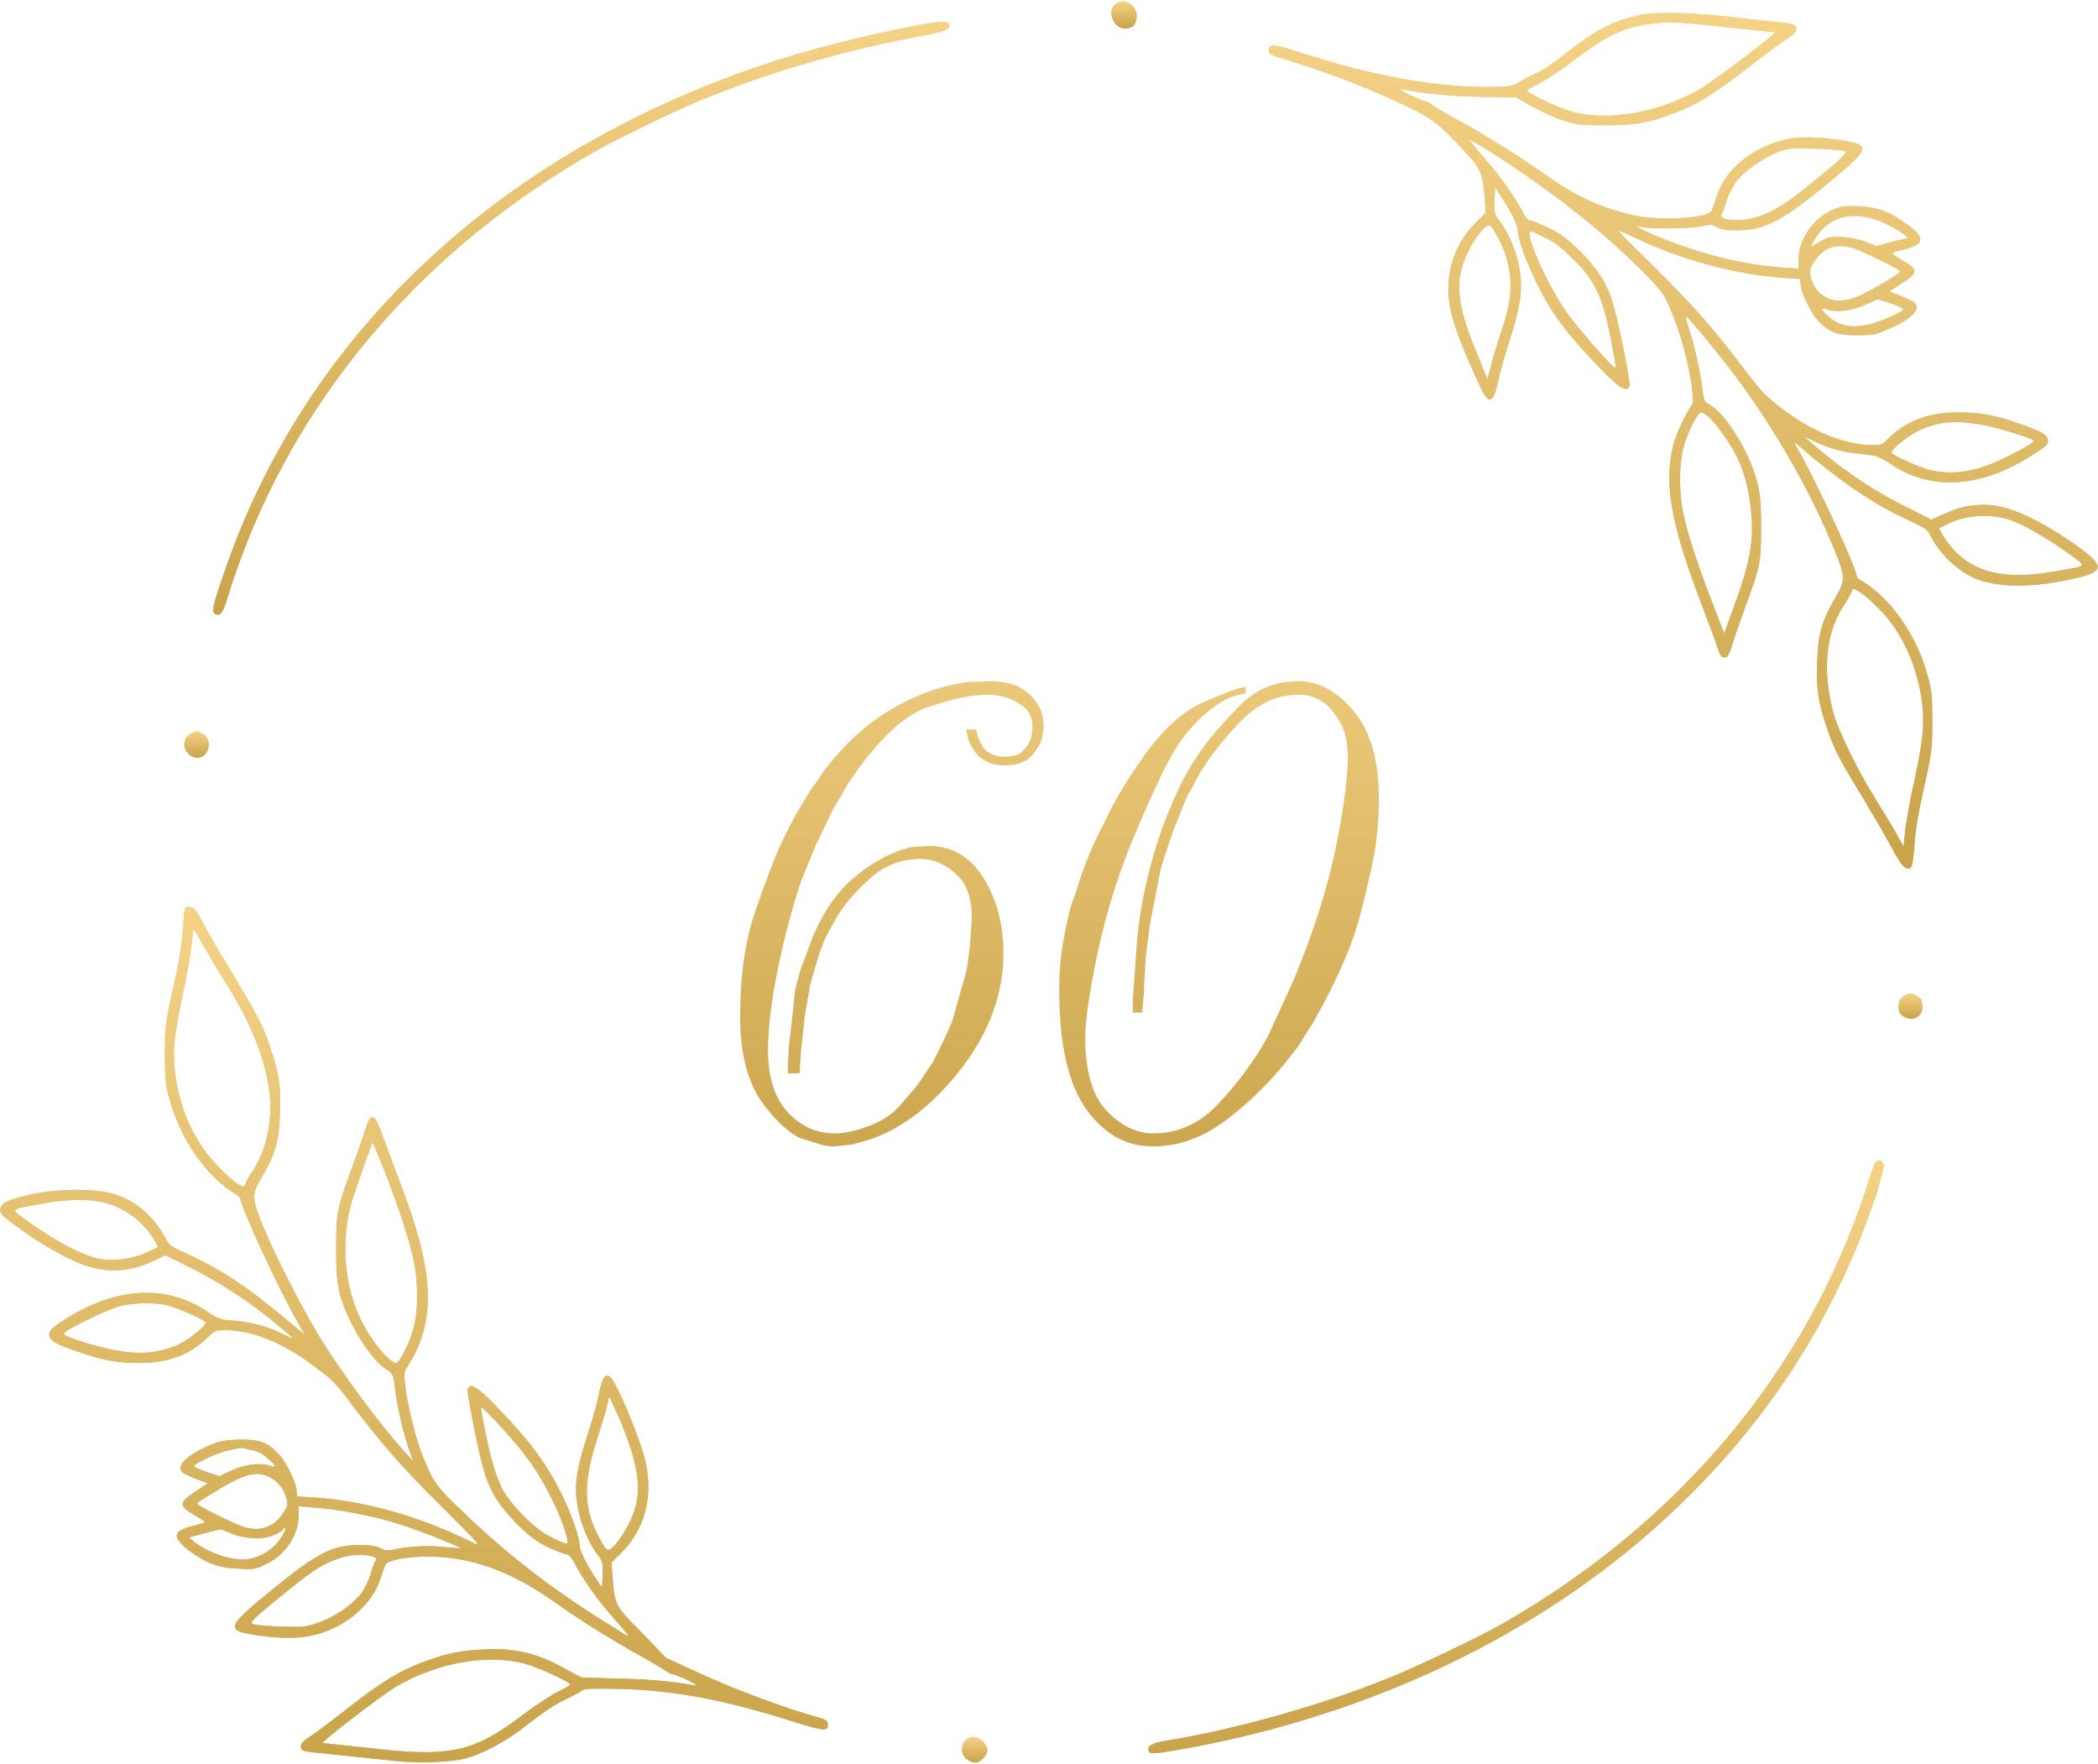 <?xml version="1.0" encoding="UTF-8"?> <svg xmlns="http://www.w3.org/2000/svg" width="804" height="676" viewBox="0 0 804 676" fill="none"><g clip-path="url(#clip0_66_2)"><path d="M427.163 1.886C424.209 5.03 426.952 10.899 431.172 10.899C434.126 10.899 435.603 9.222 435.603 6.078C435.603 1.467 429.906 -1.258 427.163 1.886Z" fill="url(#paint0_linear_66_2)"></path><path fill-rule="evenodd" clip-rule="evenodd" d="M665.376 6.707C672.128 7.545 680.146 8.384 682.889 8.593C687.531 9.222 688.164 9.432 688.375 10.689C688.586 11.947 687.742 12.995 684.577 15.091C682.256 16.558 675.715 21.379 669.807 25.99C657.147 35.841 650.185 40.243 641.534 43.387C631.617 47.159 626.553 47.998 615.16 47.998C605.876 47.998 604.61 47.998 598.913 46.111C595.537 45.063 590.262 42.548 586.886 40.662L580.978 37.308L567.264 37.099C555.448 36.889 545.742 35.841 537.091 34.164C536.036 33.955 537.513 35.003 540.045 36.26C542.788 37.518 545.32 38.566 545.953 38.775C546.586 38.775 547.43 39.195 548.063 39.614C548.696 40.243 552.705 42.758 557.347 45.273C568.319 51.142 580.978 59.106 591.528 66.442C603.977 75.455 614.316 80.066 627.397 82.791C637.103 84.677 653.983 83.629 655.881 80.904C656.092 80.276 656.936 78.18 657.569 76.084C659.89 68.119 666.431 60.783 675.504 56.591C683.944 52.399 691.329 51.77 704.832 53.657C717.703 55.543 717.281 56.591 698.502 71.892C682.256 85.097 676.137 88.031 666.22 88.24C661.578 88.24 659.679 88.031 657.991 86.983C655.881 85.935 655.249 85.935 651.873 86.773C648.075 87.612 632.25 87.821 628.874 86.983L626.764 86.564L628.663 87.612C632.672 89.917 646.387 95.157 654.194 97.253C663.477 99.978 672.55 101.655 682.467 102.493L689.219 102.912V99.559C689.219 92.013 694.494 84.049 702.089 80.485C705.676 79.018 706.731 78.809 712.428 79.018C719.813 79.437 724.666 81.324 730.785 85.935C737.747 90.965 737.536 93.48 730.574 95.367C728.042 95.996 725.51 96.624 725.299 96.834C724.877 97.043 726.565 98.301 728.675 99.559C735.427 103.332 735.216 104.589 728.464 108.781L724.033 111.715L728.464 113.392C730.785 114.44 733.317 115.488 733.739 116.117C736.482 118.632 731.84 122.824 722.556 126.597C718.969 128.274 717.07 128.483 711.584 128.483C703.988 128.483 701.245 127.435 697.025 123.243C694.283 120.309 690.485 112.973 690.063 109.41L689.852 106.895L683.311 106.476C663.477 105.008 641.956 98.93 622.755 89.288C618.746 87.402 619.168 87.821 633.938 102.284C649.974 118.213 656.093 125.339 668.119 141.059C674.238 149.233 676.348 151.539 682.256 156.15C694.283 165.372 706.731 170.403 717.281 170.612C721.079 170.612 721.501 170.403 724.033 167.678C730.785 161.18 739.224 158.037 750.407 158.037C758.847 158.037 764.544 159.085 773.406 162.228C782.478 165.372 784.377 166.42 784.799 168.516C785.01 170.193 784.377 170.822 780.79 173.128C760.324 186.961 740.49 188.638 724.455 177.739C720.235 175.014 719.391 174.595 713.272 173.966C706.309 173.337 700.401 171.66 694.494 168.726C690.907 167.049 690.907 167.049 692.806 168.516C705.043 179.415 718.336 188.428 730.996 194.507L740.068 199.118L744.921 197.022C750.829 194.297 754.627 193.459 760.746 193.459C769.819 193.459 782.267 199.327 797.67 210.436C806.532 217.143 806.11 219.239 794.716 221.754C780.79 224.898 768.342 225.317 759.48 222.593C751.884 220.287 744.499 213.789 740.068 205.825C738.802 202.89 737.958 202.471 731.84 199.537C717.914 193.249 705.043 184.446 688.586 170.193C687.32 168.936 687.32 169.564 689.641 173.337C696.814 186.123 711.584 217.981 711.584 221.125C711.584 221.335 712.428 222.173 713.483 222.593C724.455 229.09 734.794 243.762 738.802 259.272C740.279 264.302 740.49 267.027 740.49 276.25C740.49 286.52 740.279 288.406 737.958 298.886C734.794 313.139 734.161 316.911 733.528 325.505C733.106 330.535 732.684 332.422 732.051 332.631C730.152 333.47 728.675 331.793 725.088 325.086C723.189 321.523 718.336 313.139 714.327 306.432C705.043 291.341 702.933 287.358 699.979 278.555C696.604 268.494 695.971 263.464 696.393 253.194C696.814 242.714 698.291 237.893 702.722 230.138C707.364 222.383 707.364 221.545 703.144 211.065C694.072 188.638 680.146 164.324 664.954 143.993C659.468 136.658 648.075 122.824 646.387 121.357C645.754 120.938 646.176 122.824 647.442 126.597C649.552 132.885 651.662 143.155 652.506 149.862C652.928 153.425 653.139 154.054 655.249 155.102C661.367 158.665 670.229 172.918 673.183 184.027C674.449 188.638 674.871 191.572 674.871 201.842C674.871 215.466 674.66 216.724 668.963 232.234C667.064 237.474 664.743 243.972 663.899 246.906C662.633 251.098 662 251.936 660.945 251.936C659.89 251.936 659.257 251.307 658.413 249.002C657.991 247.115 654.827 238.941 651.662 230.557C640.268 200.585 637.525 184.865 641.323 170.193C642.378 166.211 646.598 157.408 648.286 155.312C648.919 154.473 648.919 153.006 648.286 147.557C646.387 135.4 642.589 122.824 637.947 113.811C635.204 108.781 618.535 92.642 602.5 80.276C591.739 71.682 571.906 58.058 564.099 54.076C562.622 53.238 562.622 53.238 564.31 55.124C565.154 56.382 567.897 59.526 570.429 62.46C574.859 67.49 580.978 76.293 583.721 81.533C584.565 83.42 585.62 84.468 586.464 84.468C587.097 84.468 590.473 85.935 593.638 87.402C598.28 89.708 600.812 91.594 605.876 96.624C612.839 103.751 616.215 109.2 618.535 117.794C620.856 125.968 624.865 146.928 624.443 147.976C623.599 150.281 621.067 149.024 615.371 143.365C600.39 128.064 594.06 119.68 587.941 106.476C584.354 98.93 581.611 90.965 581.611 88.24C581.611 86.144 579.079 81.114 575.493 75.665L572.961 71.892L572.75 76.713C572.539 81.533 572.539 81.953 574.86 84.887C578.235 89.288 581.611 97.463 582.455 103.96C583.51 111.296 582.666 117.375 578.657 129.95C576.969 135.19 574.86 142.317 574.227 145.67C572.328 154.893 570.429 155.521 567.053 147.766C558.191 128.693 555.026 119.261 555.026 110.667C555.026 101.026 558.824 92.013 565.576 85.306L569.374 81.533L568.952 75.455C568.108 66.233 567.475 64.556 560.512 57.22C550.595 46.531 548.274 44.854 533.927 38.356C519.79 31.859 505.864 26.828 494.049 23.265C486.875 21.169 486.242 20.75 486.242 19.283C486.242 16.768 488.141 16.768 498.268 20.121C526.331 29.134 548.485 33.116 568.952 33.326C577.18 33.326 579.923 32.907 580.978 32.278C581.611 31.649 583.932 30.392 586.464 29.134C591.317 27.038 594.271 24.942 602.711 18.445C612.417 10.899 619.59 7.545 628.874 5.659C635.204 4.401 649.341 4.821 665.376 6.707ZM633.938 9.013C622.966 10.061 615.793 13.414 602.922 23.265C597.858 27.248 591.739 31.02 589.418 32.278C587.097 33.326 585.198 34.374 585.198 34.584C584.987 35.632 598.069 41.71 602.922 42.967C617.269 46.531 636.048 42.967 651.451 34.164C657.148 30.811 681.412 12.366 680.146 12.366C679.724 12.366 672.55 11.528 664.11 10.689C645.121 8.593 639.846 8.174 633.938 9.013ZM695.97 57.01C686.687 56.591 685.632 56.801 681.412 58.268C675.504 60.574 668.33 65.604 665.165 69.796C663.899 71.682 662.211 75.036 661.578 77.132C660.945 79.437 660.101 81.743 659.679 82.162C658.624 83.629 662.422 84.677 667.486 84.258C672.761 84.049 679.513 81.114 685.21 77.132C687.32 75.665 693.228 71.053 698.502 66.652C706.52 59.945 707.997 58.478 706.942 57.849C706.309 57.639 701.245 57.22 695.97 57.01ZM696.181 90.546C693.439 94.738 693.439 95.367 696.604 93.061C698.08 92.223 699.979 91.175 700.823 90.965C703.988 90.336 711.795 91.175 715.382 92.852L718.969 94.319L725.088 92.642L731.207 91.175L729.308 89.498C728.253 88.66 724.877 86.773 722.134 85.516C711.373 80.485 701.667 82.372 696.181 90.546ZM569.374 86.983C567.053 88.45 562.622 95.367 560.934 100.397C557.558 109.41 559.035 119.261 566.42 136.448L570.007 145.251L571.062 141.478C571.484 139.382 572.961 134.352 574.227 130.37C578.024 119.261 578.868 115.069 578.868 109.41C578.868 103.541 577.391 97.463 574.648 92.223C571.484 86.144 571.062 85.725 569.374 86.983ZM586.675 88.66C583.932 88.66 592.372 107.943 599.757 118.842C603.555 124.501 618.535 141.688 619.168 141.059C619.379 141.059 618.746 137.286 617.902 133.094C614.527 114.231 611.573 107.733 602.711 99.139C598.491 94.948 595.326 92.432 591.95 90.965C589.418 89.708 587.097 88.66 586.675 88.66ZM696.393 98.72C693.228 102.493 693.017 104.589 694.705 108.572C698.08 115.279 704.621 116.955 712.428 113.392C717.281 111.296 728.253 104.799 728.253 103.96C728.253 103.332 712.85 95.786 709.685 94.948C703.777 93.48 699.979 94.528 696.393 98.72ZM724.666 116.327L719.602 114.65L714.96 116.746C709.896 119.051 703.777 119.89 700.401 118.632C697.447 117.584 697.658 118.632 701.034 121.567C705.043 124.92 709.474 125.759 715.593 124.501C720.235 123.453 728.464 119.89 729.308 118.632C729.519 118.213 727.409 117.165 724.666 116.327ZM651.873 158.037C650.607 158.037 646.598 165.792 645.121 171.66C643.433 178.158 643.433 188.219 644.91 195.974C646.387 203.519 649.974 214.837 655.881 230.138L660.734 242.714L663.899 234.12C670.862 215.047 672.128 207.711 671.073 195.974C670.229 187.171 668.33 180.254 665.165 174.176C662.422 168.936 657.147 161.6 654.405 159.504C653.561 158.665 652.295 158.037 651.873 158.037ZM735.427 164.953C731.418 166.84 724.877 172.08 724.877 173.337C724.877 174.385 736.06 179.415 740.068 180.254C749.352 182.14 758.003 180.673 769.186 175.014C777.203 171.032 779.735 169.355 779.102 168.726C778.048 167.678 764.333 163.486 758.847 162.648C749.141 160.971 742.811 161.6 735.427 164.953ZM745.976 201.004L743.022 202.471L744.71 205.406C752.939 218.61 765.81 222.802 787.12 219.029C800.413 216.724 799.991 217.353 793.028 212.322C785.643 207.082 777.836 202.262 772.14 199.956C764.333 196.602 753.572 197.022 745.976 201.004ZM712.217 226.575C710.107 225.317 710.107 225.317 709.474 226.994C709.052 228.042 707.786 230.348 706.309 232.444C699.557 242.924 698.291 257.386 702.722 273.734C704.832 280.651 711.795 294.904 717.492 304.126C719.602 307.48 723.189 313.558 725.51 317.331L729.519 324.457L730.152 317.54C730.785 313.767 732.051 305.803 733.528 299.724C736.904 284.214 737.536 277.926 736.693 269.962C734.794 254.661 728.464 241.037 718.758 232.024C716.437 229.719 713.483 227.204 712.217 226.575Z" fill="url(#paint1_linear_66_2)"></path><path d="M351.838 9.641C332.638 13.205 307.741 19.492 291.494 25.152C190.005 59.526 116.368 129.322 85.774 219.868C81.554 232.024 80.921 234.749 82.609 235.378C84.508 236.216 85.563 234.54 87.251 228.88C88.095 225.946 90.416 219.029 92.526 213.37C116.579 148.814 163.842 94.528 227.985 58.058C238.112 52.399 261.322 41.081 272.293 36.889C296.769 27.038 325.464 18.864 351.838 14.043C362.177 12.157 364.287 11.318 363.654 9.222C363.021 7.965 361.122 7.965 351.838 9.641Z" fill="url(#paint2_linear_66_2)"></path><path d="M73.325 281.07C69.316 282.957 69.949 288.616 74.169 290.083C79.444 291.969 82.398 283.795 77.545 281.07C75.013 280.022 75.435 280.022 73.325 281.07Z" fill="url(#paint3_linear_66_2)"></path><path fill-rule="evenodd" clip-rule="evenodd" d="M74.802 348.561C75.435 349.399 76.912 351.914 78.178 354.429C79.444 356.945 84.086 364.909 88.728 372.455C98.645 389.013 100.754 392.786 103.708 401.798C107.084 411.649 107.717 416.889 107.295 427.16C106.873 437.43 105.396 442.46 100.965 450.006C96.324 457.761 96.324 458.599 100.543 469.289C105.396 481.026 115.102 500.1 122.276 512.047C131.349 526.719 145.274 545.582 155.191 556.481L158.356 560.045L156.246 553.966C154.136 547.469 151.815 537.198 151.182 530.491C150.76 526.928 150.338 526.299 148.439 525.042C142.32 521.479 133.459 507.436 130.294 496.117C129.239 491.506 128.817 488.572 128.817 478.511C128.817 464.887 129.028 463.42 134.725 447.91C136.624 442.88 138.945 436.382 139.788 433.448C141.054 429.256 141.687 428.208 142.742 428.208C143.797 428.208 144.641 429.465 146.751 435.544C148.228 439.526 151.393 448.119 153.925 454.827C165.53 485.428 167.007 502.824 158.778 519.173C157.301 521.688 155.824 524.413 155.402 525.042C153.714 527.138 157.723 547.05 161.943 557.949C165.952 567.8 167.007 569.476 176.713 578.699C194.225 595.676 212.582 609.929 236.002 624.181C242.543 628.373 242.754 628.792 233.259 617.893C228.617 612.653 222.709 604.06 219.967 598.61C218.912 596.724 218.068 595.676 217.224 595.676C216.591 595.676 213.215 594.419 210.05 592.951C205.408 590.646 202.876 588.759 197.812 583.729C190.849 576.603 187.473 570.944 185.152 562.56C182.831 554.176 178.823 533.426 179.245 532.378C180.089 529.862 182.62 531.33 188.317 536.989C203.298 552.289 209.417 560.673 215.747 573.668C219.334 581.214 222.076 589.179 222.076 592.113C222.076 593.999 224.608 599.239 228.195 604.689L230.727 608.462L230.938 603.431C231.149 598.82 230.938 598.401 228.617 595.257C225.452 591.065 222.076 582.891 221.232 576.393C219.967 569.057 221.021 562.979 225.03 550.193C226.929 544.534 228.828 537.618 229.461 534.474C230.727 528.186 231.782 526.299 233.681 527.557C236.002 528.814 245.497 551.661 247.396 560.254C250.35 573.459 247.185 586.035 238.112 595.047L234.314 598.82L234.736 604.479C235.58 615.169 235.791 615.588 246.13 625.858L255.203 635.29L264.275 639.482C280.1 647.027 302.254 655.202 314.914 658.555C316.813 659.184 317.235 659.603 317.235 661.07C317.235 663.586 315.547 663.376 303.52 659.603C277.779 651.429 258.79 647.866 238.112 647.237C226.296 647.027 223.975 647.027 222.92 647.866C222.287 648.495 219.756 649.752 217.646 650.8C213.426 652.687 208.784 655.621 199.711 662.747C192.959 667.778 184.73 672.179 178.401 673.856C172.493 675.323 160.888 675.742 152.237 674.904C143.586 674.066 126.496 672.179 120.166 671.55C116.157 671.131 115.524 670.922 115.313 669.454C115.102 668.406 115.946 667.358 119.111 665.262C121.432 663.795 127.973 658.765 133.881 654.154C146.54 644.303 153.503 640.111 162.154 636.967C170.383 633.823 175.869 632.565 184.73 632.146C196.968 631.308 206.463 633.613 217.224 639.901L222.709 642.836L236.424 643.255C248.24 643.464 257.735 644.303 266.596 645.98C267.651 646.189 266.385 645.351 263.642 643.884C260.9 642.626 258.157 641.578 257.735 641.578C257.102 641.578 256.258 641.159 255.625 640.53C254.992 640.111 250.772 637.596 246.341 635.08C235.369 629.002 222.709 621.247 212.16 613.701C195.491 601.964 180.299 596.515 163.842 596.515C156.457 596.515 148.861 597.772 147.806 599.449C147.595 599.868 146.751 601.964 146.118 604.06C143.797 612.025 137.257 619.361 128.184 623.762C119.744 627.745 112.359 628.583 98.856 626.697C85.985 624.81 86.407 623.762 105.185 608.462C121.432 595.257 127.551 592.113 137.468 592.113C141.898 592.113 144.008 592.323 145.907 593.371C147.806 594.209 148.65 594.419 151.182 593.79C156.035 592.532 165.319 592.113 171.016 592.951C173.97 593.161 176.291 593.371 176.502 593.371C176.924 592.951 161.099 586.663 153.925 584.358C144.43 581.214 131.56 578.699 122.065 577.86L114.469 577.232V580.585C114.469 588.34 109.194 596.305 101.387 599.658C98.012 601.335 96.957 601.545 91.26 601.126C83.875 600.916 79.022 599.03 72.692 594.419C65.94 589.179 66.151 586.873 73.114 584.987C75.646 584.358 78.178 583.519 78.389 583.519C78.811 583.31 77.123 582.052 74.802 580.795C68.261 577.022 68.472 575.764 75.224 571.363L79.655 568.428L75.224 566.752C72.692 565.913 70.371 564.656 69.949 564.237C67.206 561.721 71.848 557.32 81.132 553.547C84.719 552.08 86.618 551.87 92.104 551.661C99.699 551.661 102.442 552.709 106.662 557.11C109.405 559.835 113.203 567.38 113.625 570.944L113.836 573.459L120.377 573.878C140.21 575.136 161.732 581.423 180.932 591.065C184.73 592.951 184.308 592.323 169.75 577.86C153.714 561.931 147.595 554.805 135.569 539.294C129.45 530.91 127.34 528.605 121.221 524.203C109.405 514.981 96.957 509.741 86.407 509.741C82.609 509.741 82.187 509.951 79.655 512.466C72.903 519.173 64.463 522.317 53.281 522.317C44.63 522.317 39.355 521.269 30.282 518.125C20.998 514.981 19.311 513.933 18.889 511.628C18.677 510.16 19.311 509.532 22.686 507.016C43.364 493.183 62.986 491.716 79.444 502.615C83.664 505.549 84.508 505.759 90.416 506.178C96.957 506.807 103.075 508.484 109.194 511.628C112.781 513.304 112.781 513.304 110.882 511.628C98.645 500.728 85.352 491.925 72.692 485.637L63.408 481.026L59.4 482.913C49.905 487.524 41.465 487.943 32.181 484.799C25.64 482.493 15.302 476.625 6.018 469.708C0.743 465.935 -0.101 464.887 0.11 463.42C0.321 460.905 3.275 459.647 12.559 457.551C23.108 455.455 36.823 455.455 43.575 457.551C52.015 460.067 58.977 466.145 63.408 474.529C64.885 477.253 65.729 477.882 71.004 480.188C85.352 486.685 95.058 493.183 114.68 509.741L116.79 511.418L114.258 507.016C107.295 495.069 92.104 462.372 92.104 459.228C92.104 459.019 91.26 458.18 90.205 457.551C79.233 451.054 68.894 436.382 64.885 420.872C63.408 416.051 63.197 413.326 63.197 403.894C63.197 393.834 63.408 391.947 65.729 381.467C68.894 367.215 69.527 363.442 70.16 355.058C70.371 351.495 70.793 348.351 71.004 347.932C71.426 347.093 73.747 347.513 74.802 348.561ZM78.178 362.813L74.169 355.897L73.325 362.813C72.903 366.586 71.426 374.551 70.16 380.629C66.784 396.349 66.151 402.427 66.995 410.182C68.261 421.291 71.637 430.723 77.334 439.316C80.499 444.347 87.673 451.473 91.26 453.779C93.581 455.036 93.581 455.036 94.214 453.359C94.636 452.311 95.902 449.796 97.379 447.91C100.332 443.299 102.442 437.011 103.286 429.675C105.185 415.422 99.067 396.349 86.196 376.228C83.875 372.664 80.499 366.796 78.178 362.813ZM142.742 437.849C142.742 437.64 136.624 454.617 134.936 460.067C130.505 474.948 131.771 492.973 138.523 506.178C142.32 513.933 149.283 522.317 151.815 522.317C153.081 522.317 157.09 514.562 158.567 508.693C160.255 501.986 160.255 492.135 158.778 484.17C157.301 476.625 153.081 463.42 147.595 449.377C145.063 443.089 142.953 437.849 142.742 437.849ZM15.935 461.324C3.275 463.63 3.697 463.001 10.66 468.031C20.998 475.577 31.548 481.026 37.456 482.284C43.364 483.541 51.382 482.493 57.501 479.349L60.666 477.882L58.977 474.948C54.125 467.193 46.74 462.162 38.3 460.486C32.814 459.438 24.163 459.647 15.935 461.324ZM46.107 500.519C42.309 501.357 28.172 508.064 25.429 510.16C24.796 510.579 24.374 511.208 24.585 511.418C25.64 512.675 39.566 516.867 45.685 517.706C54.125 519.173 61.509 518.335 68.05 515.4C72.27 513.514 78.811 508.274 78.811 506.807C78.811 505.968 67.628 500.938 63.619 500.1C58.767 499.052 50.749 499.261 46.107 500.519ZM233.47 535.312C233.47 535.312 233.048 536.57 232.837 538.037C232.626 539.504 230.727 545.373 228.828 551.451C223.553 568.009 223.553 577.441 229.039 588.131C232.204 594.209 232.626 594.628 234.314 593.371C236.635 591.694 241.066 584.777 242.754 579.956C246.13 570.734 244.653 561.093 237.479 543.906C235.369 539.294 233.681 535.312 233.47 535.312ZM184.308 539.294C184.308 540.971 187.262 555.643 188.739 560.464C189.372 563.188 191.06 567.59 192.326 570.315C195.28 575.974 203.298 584.358 208.784 587.711C213.004 590.227 217.013 591.903 217.435 591.484C218.068 590.855 215.958 584.148 213.215 578.07C209.628 570.315 205.619 563.188 200.766 557.11C196.757 551.661 184.308 538.246 184.308 539.294ZM87.462 555.853C83.453 556.691 75.224 560.464 74.38 561.721C74.169 562.141 76.279 563.189 79.022 564.027L84.086 565.704L88.939 563.398C94.214 561.092 99.91 560.464 103.497 561.721C106.24 562.769 105.818 561.512 102.442 558.787C100.754 557.11 98.434 556.062 96.113 555.643C92.104 554.595 92.948 554.595 87.462 555.853ZM81.132 572.411C77.967 574.297 75.435 575.974 75.435 576.184C75.435 577.022 90.838 584.567 94.214 585.406C99.278 586.663 103.075 585.615 106.662 582.262C108.139 580.585 109.616 578.279 110.038 577.022C110.46 574.088 108.139 569.057 104.763 566.961C99.067 563.188 94.636 564.027 81.132 572.411ZM108.561 586.035C108.35 586.454 106.873 587.502 105.185 588.131C101.387 590.227 93.37 589.807 88.306 587.502L84.719 586.035L78.6 587.502L72.481 589.179L74.38 590.855C79.655 595.047 88.939 598.191 94.425 597.562C100.332 596.934 105.818 593.161 108.772 587.502C109.827 585.825 109.405 584.567 108.561 586.035ZM130.083 597.143C122.698 599.658 119.322 602.174 105.185 613.701C97.168 620.199 95.691 621.876 96.746 622.295C97.379 622.714 102.02 623.133 107.295 623.343C116.368 623.553 117.212 623.553 121.854 621.876C128.184 619.78 135.147 614.959 138.523 610.557C139.788 608.671 141.476 605.318 142.109 603.012C142.742 600.706 143.586 598.401 144.008 597.982C144.43 597.353 144.219 596.934 142.742 596.515C139.999 595.467 134.092 595.676 130.083 597.143ZM152.026 646.189C146.118 649.752 122.276 667.987 123.753 667.987C124.175 667.987 131.349 668.826 139.577 669.664C172.704 673.646 181.143 671.76 200.766 656.879C205.83 653.106 211.949 649.123 214.27 648.076C216.591 647.027 218.49 645.77 218.49 645.56C218.49 644.512 205.619 638.644 200.555 637.386C186.418 633.823 167.64 637.176 152.026 646.189Z" fill="url(#paint4_linear_66_2)"></path><path d="M729.941 381.467C728.042 382.725 727.62 383.563 727.62 386.079C727.62 387.546 728.042 388.594 729.097 389.223C732.473 391.738 736.693 389.851 736.693 386.079C736.693 383.354 736.271 382.515 734.161 381.467C732.262 380.42 731.84 380.629 729.941 381.467Z" fill="url(#paint5_linear_66_2)"></path><path d="M718.758 445.395C718.336 445.814 716.648 450.635 714.96 456.084C692.173 525.461 643.433 583.52 575.704 622.295C565.576 627.954 542.366 639.063 531.184 643.464C506.286 653.525 471.894 663.167 446.364 667.149C441.3 667.987 439.401 669.245 440.245 671.131C440.667 672.389 442.988 672.179 458.813 669.245C531.184 655.202 595.537 623.133 643.433 577.022C679.091 542.648 703.567 503.872 718.969 457.971C720.657 452.521 721.923 447.281 721.923 446.443C721.712 444.766 719.813 444.137 718.758 445.395Z" fill="url(#paint6_linear_66_2)"></path><path d="M369.773 667.149C368.085 669.035 368.296 672.389 370.406 674.066C372.938 675.952 374.626 675.952 376.736 673.856C378.846 671.76 378.846 670.083 376.947 667.568C375.259 665.472 371.672 665.053 369.773 667.149Z" fill="url(#paint7_linear_66_2)"></path><path d="M427.163 1.886C424.209 5.03 426.952 10.899 431.172 10.899C434.126 10.899 435.603 9.222 435.603 6.078C435.603 1.467 429.906 -1.258 427.163 1.886Z" fill="url(#paint8_linear_66_2)"></path><path fill-rule="evenodd" clip-rule="evenodd" d="M665.376 6.707C672.128 7.545 680.146 8.384 682.889 8.593C687.531 9.222 688.164 9.432 688.375 10.689C688.586 11.947 687.742 12.995 684.577 15.091C682.256 16.558 675.715 21.379 669.807 25.99C657.147 35.841 650.185 40.243 641.534 43.387C631.617 47.159 626.553 47.998 615.16 47.998C605.876 47.998 604.61 47.998 598.913 46.111C595.537 45.063 590.262 42.548 586.886 40.662L580.978 37.308L567.264 37.099C555.448 36.889 545.742 35.841 537.091 34.164C536.036 33.955 537.513 35.003 540.045 36.26C542.788 37.518 545.32 38.566 545.953 38.775C546.586 38.775 547.43 39.195 548.063 39.614C548.696 40.243 552.705 42.758 557.347 45.273C568.319 51.142 580.978 59.106 591.528 66.442C603.977 75.455 614.316 80.066 627.397 82.791C637.103 84.677 653.983 83.629 655.881 80.904C656.092 80.276 656.936 78.18 657.569 76.084C659.89 68.119 666.431 60.783 675.504 56.591C683.944 52.399 691.329 51.77 704.832 53.657C717.703 55.543 717.281 56.591 698.502 71.892C682.256 85.097 676.137 88.031 666.22 88.24C661.578 88.24 659.679 88.031 657.991 86.983C655.881 85.935 655.249 85.935 651.873 86.773C648.075 87.612 632.25 87.821 628.874 86.983L626.764 86.564L628.663 87.612C632.672 89.917 646.387 95.157 654.194 97.253C663.477 99.978 672.55 101.655 682.467 102.493L689.219 102.912V99.559C689.219 92.013 694.494 84.049 702.089 80.485C705.676 79.018 706.731 78.809 712.428 79.018C719.813 79.437 724.666 81.324 730.785 85.935C737.747 90.965 737.536 93.48 730.574 95.367C728.042 95.996 725.51 96.624 725.299 96.834C724.877 97.043 726.565 98.301 728.675 99.559C735.427 103.332 735.216 104.589 728.464 108.781L724.033 111.715L728.464 113.392C730.785 114.44 733.317 115.488 733.739 116.117C736.482 118.632 731.84 122.824 722.556 126.597C718.969 128.274 717.07 128.483 711.584 128.483C703.988 128.483 701.245 127.435 697.025 123.243C694.283 120.309 690.485 112.973 690.063 109.41L689.852 106.895L683.311 106.476C663.477 105.008 641.956 98.93 622.755 89.288C618.746 87.402 619.168 87.821 633.938 102.284C649.974 118.213 656.093 125.339 668.119 141.059C674.238 149.233 676.348 151.539 682.256 156.15C694.283 165.372 706.731 170.403 717.281 170.612C721.079 170.612 721.501 170.403 724.033 167.678C730.785 161.18 739.224 158.037 750.407 158.037C758.847 158.037 764.544 159.085 773.406 162.228C782.478 165.372 784.377 166.42 784.799 168.516C785.01 170.193 784.377 170.822 780.79 173.128C760.324 186.961 740.49 188.638 724.455 177.739C720.235 175.014 719.391 174.595 713.272 173.966C706.309 173.337 700.401 171.66 694.494 168.726C690.907 167.049 690.907 167.049 692.806 168.516C705.043 179.415 718.336 188.428 730.996 194.507L740.068 199.118L744.921 197.022C750.829 194.297 754.627 193.459 760.746 193.459C769.819 193.459 782.267 199.327 797.67 210.436C806.532 217.143 806.11 219.239 794.716 221.754C780.79 224.898 768.342 225.317 759.48 222.593C751.884 220.287 744.499 213.789 740.068 205.825C738.802 202.89 737.958 202.471 731.84 199.537C717.914 193.249 705.043 184.446 688.586 170.193C687.32 168.936 687.32 169.564 689.641 173.337C696.814 186.123 711.584 217.981 711.584 221.125C711.584 221.335 712.428 222.173 713.483 222.593C724.455 229.09 734.794 243.762 738.802 259.272C740.279 264.302 740.49 267.027 740.49 276.25C740.49 286.52 740.279 288.406 737.958 298.886C734.794 313.139 734.161 316.911 733.528 325.505C733.106 330.535 732.684 332.422 732.051 332.631C730.152 333.47 728.675 331.793 725.088 325.086C723.189 321.523 718.336 313.139 714.327 306.432C705.043 291.341 702.933 287.358 699.979 278.555C696.604 268.494 695.971 263.464 696.393 253.194C696.814 242.714 698.291 237.893 702.722 230.138C707.364 222.383 707.364 221.545 703.144 211.065C694.072 188.638 680.146 164.324 664.954 143.993C659.468 136.658 648.075 122.824 646.387 121.357C645.754 120.938 646.176 122.824 647.442 126.597C649.552 132.885 651.662 143.155 652.506 149.862C652.928 153.425 653.139 154.054 655.249 155.102C661.367 158.665 670.229 172.918 673.183 184.027C674.449 188.638 674.871 191.572 674.871 201.842C674.871 215.466 674.66 216.724 668.963 232.234C667.064 237.474 664.743 243.972 663.899 246.906C662.633 251.098 662 251.936 660.945 251.936C659.89 251.936 659.257 251.307 658.413 249.002C657.991 247.115 654.827 238.941 651.662 230.557C640.268 200.585 637.525 184.865 641.323 170.193C642.378 166.211 646.598 157.408 648.286 155.312C648.919 154.473 648.919 153.006 648.286 147.557C646.387 135.4 642.589 122.824 637.947 113.811C635.204 108.781 618.535 92.642 602.5 80.276C591.739 71.682 571.906 58.058 564.099 54.076C562.622 53.238 562.622 53.238 564.31 55.124C565.154 56.382 567.897 59.526 570.429 62.46C574.859 67.49 580.978 76.293 583.721 81.533C584.565 83.42 585.62 84.468 586.464 84.468C587.097 84.468 590.473 85.935 593.638 87.402C598.28 89.708 600.812 91.594 605.876 96.624C612.839 103.751 616.215 109.2 618.535 117.794C620.856 125.968 624.865 146.928 624.443 147.976C623.599 150.281 621.067 149.024 615.371 143.365C600.39 128.064 594.06 119.68 587.941 106.476C584.354 98.93 581.611 90.965 581.611 88.24C581.611 86.144 579.079 81.114 575.493 75.665L572.961 71.892L572.75 76.713C572.539 81.533 572.539 81.953 574.86 84.887C578.235 89.288 581.611 97.463 582.455 103.96C583.51 111.296 582.666 117.375 578.657 129.95C576.969 135.19 574.86 142.317 574.227 145.67C572.328 154.893 570.429 155.521 567.053 147.766C558.191 128.693 555.026 119.261 555.026 110.667C555.026 101.026 558.824 92.013 565.576 85.306L569.374 81.533L568.952 75.455C568.108 66.233 567.475 64.556 560.512 57.22C550.595 46.531 548.274 44.854 533.927 38.356C519.79 31.859 505.864 26.828 494.049 23.265C486.875 21.169 486.242 20.75 486.242 19.283C486.242 16.768 488.141 16.768 498.268 20.121C526.331 29.134 548.485 33.116 568.952 33.326C577.18 33.326 579.923 32.907 580.978 32.278C581.611 31.649 583.932 30.392 586.464 29.134C591.317 27.038 594.271 24.942 602.711 18.445C612.417 10.899 619.59 7.545 628.874 5.659C635.204 4.401 649.341 4.821 665.376 6.707ZM633.938 9.013C622.966 10.061 615.793 13.414 602.922 23.265C597.858 27.248 591.739 31.02 589.418 32.278C587.097 33.326 585.198 34.374 585.198 34.584C584.987 35.632 598.069 41.71 602.922 42.967C617.269 46.531 636.048 42.967 651.451 34.164C657.148 30.811 681.412 12.366 680.146 12.366C679.724 12.366 672.55 11.528 664.11 10.689C645.121 8.593 639.846 8.174 633.938 9.013ZM695.97 57.01C686.687 56.591 685.632 56.801 681.412 58.268C675.504 60.574 668.33 65.604 665.165 69.796C663.899 71.682 662.211 75.036 661.578 77.132C660.945 79.437 660.101 81.743 659.679 82.162C658.624 83.629 662.422 84.677 667.486 84.258C672.761 84.049 679.513 81.114 685.21 77.132C687.32 75.665 693.228 71.053 698.502 66.652C706.52 59.945 707.997 58.478 706.942 57.849C706.309 57.639 701.245 57.22 695.97 57.01ZM696.181 90.546C693.439 94.738 693.439 95.367 696.604 93.061C698.08 92.223 699.979 91.175 700.823 90.965C703.988 90.336 711.795 91.175 715.382 92.852L718.969 94.319L725.088 92.642L731.207 91.175L729.308 89.498C728.253 88.66 724.877 86.773 722.134 85.516C711.373 80.485 701.667 82.372 696.181 90.546ZM569.374 86.983C567.053 88.45 562.622 95.367 560.934 100.397C557.558 109.41 559.035 119.261 566.42 136.448L570.007 145.251L571.062 141.478C571.484 139.382 572.961 134.352 574.227 130.37C578.024 119.261 578.868 115.069 578.868 109.41C578.868 103.541 577.391 97.463 574.648 92.223C571.484 86.144 571.062 85.725 569.374 86.983ZM586.675 88.66C583.932 88.66 592.372 107.943 599.757 118.842C603.555 124.501 618.535 141.688 619.168 141.059C619.379 141.059 618.746 137.286 617.902 133.094C614.527 114.231 611.573 107.733 602.711 99.139C598.491 94.948 595.326 92.432 591.95 90.965C589.418 89.708 587.097 88.66 586.675 88.66ZM696.393 98.72C693.228 102.493 693.017 104.589 694.705 108.572C698.08 115.279 704.621 116.955 712.428 113.392C717.281 111.296 728.253 104.799 728.253 103.96C728.253 103.332 712.85 95.786 709.685 94.948C703.777 93.48 699.979 94.528 696.393 98.72ZM724.666 116.327L719.602 114.65L714.96 116.746C709.896 119.051 703.777 119.89 700.401 118.632C697.447 117.584 697.658 118.632 701.034 121.567C705.043 124.92 709.474 125.759 715.593 124.501C720.235 123.453 728.464 119.89 729.308 118.632C729.519 118.213 727.409 117.165 724.666 116.327ZM651.873 158.037C650.607 158.037 646.598 165.792 645.121 171.66C643.433 178.158 643.433 188.219 644.91 195.974C646.387 203.519 649.974 214.837 655.881 230.138L660.734 242.714L663.899 234.12C670.862 215.047 672.128 207.711 671.073 195.974C670.229 187.171 668.33 180.254 665.165 174.176C662.422 168.936 657.147 161.6 654.405 159.504C653.561 158.665 652.295 158.037 651.873 158.037ZM735.427 164.953C731.418 166.84 724.877 172.08 724.877 173.337C724.877 174.385 736.06 179.415 740.068 180.254C749.352 182.14 758.003 180.673 769.186 175.014C777.203 171.032 779.735 169.355 779.102 168.726C778.048 167.678 764.333 163.486 758.847 162.648C749.141 160.971 742.811 161.6 735.427 164.953ZM745.976 201.004L743.022 202.471L744.71 205.406C752.939 218.61 765.81 222.802 787.12 219.029C800.413 216.724 799.991 217.353 793.028 212.322C785.643 207.082 777.836 202.262 772.14 199.956C764.333 196.602 753.572 197.022 745.976 201.004ZM712.217 226.575C710.107 225.317 710.107 225.317 709.474 226.994C709.052 228.042 707.786 230.348 706.309 232.444C699.557 242.924 698.291 257.386 702.722 273.734C704.832 280.651 711.795 294.904 717.492 304.126C719.602 307.48 723.189 313.558 725.51 317.331L729.519 324.457L730.152 317.54C730.785 313.767 732.051 305.803 733.528 299.724C736.904 284.214 737.536 277.926 736.693 269.962C734.794 254.661 728.464 241.037 718.758 232.024C716.437 229.719 713.483 227.204 712.217 226.575Z" fill="url(#paint9_linear_66_2)"></path><path d="M351.838 9.641C332.638 13.205 307.741 19.492 291.494 25.152C190.005 59.526 116.368 129.322 85.774 219.868C81.554 232.024 80.921 234.749 82.609 235.378C84.508 236.216 85.563 234.54 87.251 228.88C88.095 225.946 90.416 219.029 92.526 213.37C116.579 148.814 163.842 94.528 227.985 58.058C238.112 52.399 261.322 41.081 272.293 36.889C296.769 27.038 325.464 18.864 351.838 14.043C362.177 12.157 364.287 11.318 363.654 9.222C363.021 7.965 361.122 7.965 351.838 9.641Z" fill="url(#paint10_linear_66_2)"></path><path d="M73.325 281.07C69.316 282.957 69.949 288.616 74.169 290.083C79.444 291.969 82.398 283.795 77.545 281.07C75.013 280.022 75.435 280.022 73.325 281.07Z" fill="url(#paint11_linear_66_2)"></path><path fill-rule="evenodd" clip-rule="evenodd" d="M74.802 348.561C75.435 349.399 76.912 351.914 78.178 354.429C79.444 356.945 84.086 364.909 88.728 372.455C98.645 389.013 100.754 392.786 103.708 401.798C107.084 411.649 107.717 416.889 107.295 427.16C106.873 437.43 105.396 442.46 100.965 450.006C96.324 457.761 96.324 458.599 100.543 469.289C105.396 481.026 115.102 500.1 122.276 512.047C131.349 526.719 145.274 545.582 155.191 556.481L158.356 560.045L156.246 553.966C154.136 547.469 151.815 537.198 151.182 530.491C150.76 526.928 150.338 526.299 148.439 525.042C142.32 521.479 133.459 507.436 130.294 496.117C129.239 491.506 128.817 488.572 128.817 478.511C128.817 464.887 129.028 463.42 134.725 447.91C136.624 442.88 138.945 436.382 139.788 433.448C141.054 429.256 141.687 428.208 142.742 428.208C143.797 428.208 144.641 429.465 146.751 435.544C148.228 439.526 151.393 448.119 153.925 454.827C165.53 485.428 167.007 502.824 158.778 519.173C157.301 521.688 155.824 524.413 155.402 525.042C153.714 527.138 157.723 547.05 161.943 557.949C165.952 567.8 167.007 569.476 176.713 578.699C194.225 595.676 212.582 609.929 236.002 624.181C242.543 628.373 242.754 628.792 233.259 617.893C228.617 612.653 222.709 604.06 219.967 598.61C218.912 596.724 218.068 595.676 217.224 595.676C216.591 595.676 213.215 594.419 210.05 592.951C205.408 590.646 202.876 588.759 197.812 583.729C190.849 576.603 187.473 570.944 185.152 562.56C182.831 554.176 178.823 533.426 179.245 532.378C180.089 529.862 182.62 531.33 188.317 536.989C203.298 552.289 209.417 560.673 215.747 573.668C219.334 581.214 222.076 589.179 222.076 592.113C222.076 593.999 224.608 599.239 228.195 604.689L230.727 608.462L230.938 603.431C231.149 598.82 230.938 598.401 228.617 595.257C225.452 591.065 222.076 582.891 221.232 576.393C219.967 569.057 221.021 562.979 225.03 550.193C226.929 544.534 228.828 537.618 229.461 534.474C230.727 528.186 231.782 526.299 233.681 527.557C236.002 528.814 245.497 551.661 247.396 560.254C250.35 573.459 247.185 586.035 238.112 595.047L234.314 598.82L234.736 604.479C235.58 615.169 235.791 615.588 246.13 625.858L255.203 635.29L264.275 639.482C280.1 647.027 302.254 655.202 314.914 658.555C316.813 659.184 317.235 659.603 317.235 661.07C317.235 663.586 315.547 663.376 303.52 659.603C277.779 651.429 258.79 647.866 238.112 647.237C226.296 647.027 223.975 647.027 222.92 647.866C222.287 648.495 219.756 649.752 217.646 650.8C213.426 652.687 208.784 655.621 199.711 662.747C192.959 667.778 184.73 672.179 178.401 673.856C172.493 675.323 160.888 675.742 152.237 674.904C143.586 674.066 126.496 672.179 120.166 671.55C116.157 671.131 115.524 670.922 115.313 669.454C115.102 668.406 115.946 667.358 119.111 665.262C121.432 663.795 127.973 658.765 133.881 654.154C146.54 644.303 153.503 640.111 162.154 636.967C170.383 633.823 175.869 632.565 184.73 632.146C196.968 631.308 206.463 633.613 217.224 639.901L222.709 642.836L236.424 643.255C248.24 643.464 257.735 644.303 266.596 645.98C267.651 646.189 266.385 645.351 263.642 643.884C260.9 642.626 258.157 641.578 257.735 641.578C257.102 641.578 256.258 641.159 255.625 640.53C254.992 640.111 250.772 637.596 246.341 635.08C235.369 629.002 222.709 621.247 212.16 613.701C195.491 601.964 180.299 596.515 163.842 596.515C156.457 596.515 148.861 597.772 147.806 599.449C147.595 599.868 146.751 601.964 146.118 604.06C143.797 612.025 137.257 619.361 128.184 623.762C119.744 627.745 112.359 628.583 98.856 626.697C85.985 624.81 86.407 623.762 105.185 608.462C121.432 595.257 127.551 592.113 137.468 592.113C141.898 592.113 144.008 592.323 145.907 593.371C147.806 594.209 148.65 594.419 151.182 593.79C156.035 592.532 165.319 592.113 171.016 592.951C173.97 593.161 176.291 593.371 176.502 593.371C176.924 592.951 161.099 586.663 153.925 584.358C144.43 581.214 131.56 578.699 122.065 577.86L114.469 577.232V580.585C114.469 588.34 109.194 596.305 101.387 599.658C98.012 601.335 96.957 601.545 91.26 601.126C83.875 600.916 79.022 599.03 72.692 594.419C65.94 589.179 66.151 586.873 73.114 584.987C75.646 584.358 78.178 583.519 78.389 583.519C78.811 583.31 77.123 582.052 74.802 580.795C68.261 577.022 68.472 575.764 75.224 571.363L79.655 568.428L75.224 566.752C72.692 565.913 70.371 564.656 69.949 564.237C67.206 561.721 71.848 557.32 81.132 553.547C84.719 552.08 86.618 551.87 92.104 551.661C99.699 551.661 102.442 552.709 106.662 557.11C109.405 559.835 113.203 567.38 113.625 570.944L113.836 573.459L120.377 573.878C140.21 575.136 161.732 581.423 180.932 591.065C184.73 592.951 184.308 592.323 169.75 577.86C153.714 561.931 147.595 554.805 135.569 539.294C129.45 530.91 127.34 528.605 121.221 524.203C109.405 514.981 96.957 509.741 86.407 509.741C82.609 509.741 82.187 509.951 79.655 512.466C72.903 519.173 64.463 522.317 53.281 522.317C44.63 522.317 39.355 521.269 30.282 518.125C20.998 514.981 19.311 513.933 18.889 511.628C18.677 510.16 19.311 509.532 22.686 507.016C43.364 493.183 62.986 491.716 79.444 502.615C83.664 505.549 84.508 505.759 90.416 506.178C96.957 506.807 103.075 508.484 109.194 511.628C112.781 513.304 112.781 513.304 110.882 511.628C98.645 500.728 85.352 491.925 72.692 485.637L63.408 481.026L59.4 482.913C49.905 487.524 41.465 487.943 32.181 484.799C25.64 482.493 15.302 476.625 6.018 469.708C0.743 465.935 -0.101 464.887 0.11 463.42C0.321 460.905 3.275 459.647 12.559 457.551C23.108 455.455 36.823 455.455 43.575 457.551C52.015 460.067 58.977 466.145 63.408 474.529C64.885 477.253 65.729 477.882 71.004 480.188C85.352 486.685 95.058 493.183 114.68 509.741L116.79 511.418L114.258 507.016C107.295 495.069 92.104 462.372 92.104 459.228C92.104 459.019 91.26 458.18 90.205 457.551C79.233 451.054 68.894 436.382 64.885 420.872C63.408 416.051 63.197 413.326 63.197 403.894C63.197 393.834 63.408 391.947 65.729 381.467C68.894 367.215 69.527 363.442 70.16 355.058C70.371 351.495 70.793 348.351 71.004 347.932C71.426 347.093 73.747 347.513 74.802 348.561ZM78.178 362.813L74.169 355.897L73.325 362.813C72.903 366.586 71.426 374.551 70.16 380.629C66.784 396.349 66.151 402.427 66.995 410.182C68.261 421.291 71.637 430.723 77.334 439.316C80.499 444.347 87.673 451.473 91.26 453.779C93.581 455.036 93.581 455.036 94.214 453.359C94.636 452.311 95.902 449.796 97.379 447.91C100.332 443.299 102.442 437.011 103.286 429.675C105.185 415.422 99.067 396.349 86.196 376.228C83.875 372.664 80.499 366.796 78.178 362.813ZM142.742 437.849C142.742 437.64 136.624 454.617 134.936 460.067C130.505 474.948 131.771 492.973 138.523 506.178C142.32 513.933 149.283 522.317 151.815 522.317C153.081 522.317 157.09 514.562 158.567 508.693C160.255 501.986 160.255 492.135 158.778 484.17C157.301 476.625 153.081 463.42 147.595 449.377C145.063 443.089 142.953 437.849 142.742 437.849ZM15.935 461.324C3.275 463.63 3.697 463.001 10.66 468.031C20.998 475.577 31.548 481.026 37.456 482.284C43.364 483.541 51.382 482.493 57.501 479.349L60.666 477.882L58.977 474.948C54.125 467.193 46.74 462.162 38.3 460.486C32.814 459.438 24.163 459.647 15.935 461.324ZM46.107 500.519C42.309 501.357 28.172 508.064 25.429 510.16C24.796 510.579 24.374 511.208 24.585 511.418C25.64 512.675 39.566 516.867 45.685 517.706C54.125 519.173 61.509 518.335 68.05 515.4C72.27 513.514 78.811 508.274 78.811 506.807C78.811 505.968 67.628 500.938 63.619 500.1C58.767 499.052 50.749 499.261 46.107 500.519ZM233.47 535.312C233.47 535.312 233.048 536.57 232.837 538.037C232.626 539.504 230.727 545.373 228.828 551.451C223.553 568.009 223.553 577.441 229.039 588.131C232.204 594.209 232.626 594.628 234.314 593.371C236.635 591.694 241.066 584.777 242.754 579.956C246.13 570.734 244.653 561.093 237.479 543.906C235.369 539.294 233.681 535.312 233.47 535.312ZM184.308 539.294C184.308 540.971 187.262 555.643 188.739 560.464C189.372 563.188 191.06 567.59 192.326 570.315C195.28 575.974 203.298 584.358 208.784 587.711C213.004 590.227 217.013 591.903 217.435 591.484C218.068 590.855 215.958 584.148 213.215 578.07C209.628 570.315 205.619 563.188 200.766 557.11C196.757 551.661 184.308 538.246 184.308 539.294ZM87.462 555.853C83.453 556.691 75.224 560.464 74.38 561.721C74.169 562.141 76.279 563.189 79.022 564.027L84.086 565.704L88.939 563.398C94.214 561.092 99.91 560.464 103.497 561.721C106.24 562.769 105.818 561.512 102.442 558.787C100.754 557.11 98.434 556.062 96.113 555.643C92.104 554.595 92.948 554.595 87.462 555.853ZM81.132 572.411C77.967 574.297 75.435 575.974 75.435 576.184C75.435 577.022 90.838 584.567 94.214 585.406C99.278 586.663 103.075 585.615 106.662 582.262C108.139 580.585 109.616 578.279 110.038 577.022C110.46 574.088 108.139 569.057 104.763 566.961C99.067 563.188 94.636 564.027 81.132 572.411ZM108.561 586.035C108.35 586.454 106.873 587.502 105.185 588.131C101.387 590.227 93.37 589.807 88.306 587.502L84.719 586.035L78.6 587.502L72.481 589.179L74.38 590.855C79.655 595.047 88.939 598.191 94.425 597.562C100.332 596.934 105.818 593.161 108.772 587.502C109.827 585.825 109.405 584.567 108.561 586.035ZM130.083 597.143C122.698 599.658 119.322 602.174 105.185 613.701C97.168 620.199 95.691 621.876 96.746 622.295C97.379 622.714 102.02 623.133 107.295 623.343C116.368 623.553 117.212 623.553 121.854 621.876C128.184 619.78 135.147 614.959 138.523 610.557C139.788 608.671 141.476 605.318 142.109 603.012C142.742 600.706 143.586 598.401 144.008 597.982C144.43 597.353 144.219 596.934 142.742 596.515C139.999 595.467 134.092 595.676 130.083 597.143ZM152.026 646.189C146.118 649.752 122.276 667.987 123.753 667.987C124.175 667.987 131.349 668.826 139.577 669.664C172.704 673.646 181.143 671.76 200.766 656.879C205.83 653.106 211.949 649.123 214.27 648.076C216.591 647.027 218.49 645.77 218.49 645.56C218.49 644.512 205.619 638.644 200.555 637.386C186.418 633.823 167.64 637.176 152.026 646.189Z" fill="url(#paint12_linear_66_2)"></path><path d="M729.941 381.467C728.042 382.725 727.62 383.563 727.62 386.079C727.62 387.546 728.042 388.594 729.097 389.223C732.473 391.738 736.693 389.851 736.693 386.079C736.693 383.354 736.271 382.515 734.161 381.467C732.262 380.42 731.84 380.629 729.941 381.467Z" fill="url(#paint13_linear_66_2)"></path><path d="M718.758 445.395C718.336 445.814 716.648 450.635 714.96 456.084C692.173 525.461 643.433 583.52 575.704 622.295C565.576 627.954 542.366 639.063 531.184 643.464C506.286 653.525 471.894 663.167 446.364 667.149C441.3 667.987 439.401 669.245 440.245 671.131C440.667 672.389 442.988 672.179 458.813 669.245C531.184 655.202 595.537 623.133 643.433 577.022C679.091 542.648 703.567 503.872 718.969 457.971C720.657 452.521 721.923 447.281 721.923 446.443C721.712 444.766 719.813 444.137 718.758 445.395Z" fill="url(#paint14_linear_66_2)"></path><path d="M369.773 667.149C368.085 669.035 368.296 672.389 370.406 674.066C372.938 675.952 374.626 675.952 376.736 673.856C378.846 671.76 378.846 670.083 376.947 667.568C375.259 665.472 371.672 665.053 369.773 667.149Z" fill="url(#paint15_linear_66_2)"></path><path d="M301.915 411.309C301.915 405.769 302.231 400.862 302.864 396.589L304.289 383.293C304.447 381.552 304.605 380.128 304.764 379.02C305.08 377.754 305.713 375.38 306.663 371.897L311.174 359.789C315.289 349.659 320.67 341.825 327.318 336.285C333.966 330.587 341.167 326.709 348.923 324.651L352.247 324.414L355.808 324.177C364.83 324.177 371.873 328.292 376.938 336.522C382.003 344.594 384.536 354.249 384.536 365.487C384.536 380.682 379.233 395.243 368.629 409.172C358.024 422.942 346.47 432.043 333.966 436.475L326.606 438.612L319.483 439.324C317.267 439.324 315.131 438.928 313.073 438.137L306.188 436C300.807 432.993 295.663 427.849 290.756 420.568C286.008 412.812 283.633 402.445 283.633 389.466C283.633 373.955 285.533 360.66 289.331 349.58C293.13 338.343 296.375 329.796 299.066 323.939C301.756 318.083 304.21 313.335 306.425 309.694C308.641 306.054 309.987 303.838 310.462 303.047C310.936 302.255 311.807 301.068 313.073 299.485C314.972 296.32 316.555 294.104 317.821 292.838C325.102 283.657 333.491 276.377 342.988 270.995C352.484 265.614 362.139 262.369 371.953 261.261H375.276L378.838 261.024C385.327 261.024 390.154 262.369 393.32 265.06C396.486 267.592 398.543 270.6 399.493 274.082L399.73 275.981L399.968 278.118L399.73 280.492L399.255 283.104C398.622 285.319 397.198 287.614 394.982 289.989C392.766 292.204 389.521 293.312 385.248 293.312C380.816 293.312 377.334 292.046 374.802 289.514C372.269 286.823 370.765 283.499 370.291 279.542H374.089C374.406 281.916 375.355 284.291 376.938 286.665C378.838 288.881 381.607 289.989 385.248 289.989C388.255 289.989 390.471 289.276 391.896 287.852C393.32 286.427 394.349 284.924 394.982 283.341L395.457 280.967L395.694 278.83C395.694 274.557 394.032 271.549 390.708 269.808C388.176 267.909 384.694 266.722 380.262 266.247H378.838H377.651C372.269 266.247 364.909 267.83 355.571 270.995C346.232 274.161 336.103 283.816 325.181 299.96L322.332 304.946L319.246 310.169L312.598 323.939L306.9 337.947C305.001 343.645 303.181 349.897 301.44 356.703C299.699 363.35 298.037 371.106 296.454 379.97C295.029 388.833 294.317 396.351 294.317 402.524C294.317 412.654 296.77 420.489 301.677 426.028C306.742 431.568 312.836 434.338 319.958 434.338C323.599 434.338 327.951 433.388 333.016 431.489C338.081 429.59 342.038 426.978 344.887 423.654C347.894 420.172 349.873 417.877 350.822 416.769C351.772 415.503 352.405 414.632 352.722 414.158L357.47 407.035C358.261 405.611 359.449 403.236 361.031 399.913C362.614 396.589 363.88 393.819 364.83 391.603L369.816 374.034C370.291 372.135 370.607 370.71 370.765 369.761C370.924 368.653 371.24 366.199 371.715 362.401L372.427 351.48C372.427 343.882 370.291 338.263 366.017 334.623C361.902 330.983 357.47 329.162 352.722 329.162C345.283 329.162 338.714 331.774 333.016 336.997C327.476 342.062 323.361 346.89 320.67 351.48C318.138 355.911 316.634 358.681 316.16 359.789C315.685 360.897 314.893 362.955 313.785 365.962L310.462 377.358L308.325 389.941L307.138 401.337L306.9 402.762V404.186V404.424L306.663 407.273L306.425 411.309H301.915ZM477.368 265.772C472.62 266.247 467.713 268.621 462.648 272.895C457.583 277.168 453.31 282.233 449.828 288.089C446.345 293.946 441.518 304.154 435.345 318.716C429.172 333.119 424.345 348.235 420.863 364.063C417.539 379.89 415.877 391.049 415.877 397.538C415.877 410.517 418.647 419.935 424.187 425.791C429.726 431.489 435.662 434.338 441.993 434.338C451.648 434.338 460.037 430.46 467.159 422.705C474.44 414.949 480.613 406.56 485.678 397.538L491.138 385.668L495.886 375.221C503.326 357.336 508.628 340.717 511.793 325.364C514.959 309.852 516.542 297.823 516.542 289.276L516.304 286.665L516.067 284.053C515.276 279.621 513.297 275.585 510.131 271.945C506.966 268.146 502.692 266.247 497.311 266.247C489.872 266.247 482.987 269.254 476.656 275.269C470.483 281.283 464.943 288.168 460.037 295.924L454.813 305.421L451.252 314.205C450.144 316.896 448.957 320.141 447.691 323.939C446.425 327.738 445.475 330.745 444.842 332.961L440.806 353.616L439.144 365.962L438.432 377.833V380.444L438.194 382.581L437.957 384.955L437.719 388.042H434.158V382.581L435.82 359.552C437.086 345.94 440.331 331.695 445.554 316.817L446.504 314.443L447.453 312.068L449.59 306.845L452.202 301.147C454.734 296.082 457.583 291.334 460.749 286.902C463.914 282.47 468.584 277.089 474.756 270.758C480.929 264.268 488.527 261.024 497.548 261.024C505.304 261.024 512.347 264.822 518.678 272.42C525.168 280.017 528.413 291.255 528.413 306.133C528.413 312.148 528.017 318.004 527.225 323.702C526.434 329.242 524.535 337.868 521.527 349.58C518.678 361.293 512.585 375.38 503.246 391.84L499.448 397.776C498.34 399.833 496.915 401.891 495.174 403.949C488.368 412.971 480.296 421.122 470.958 428.403C461.778 435.683 452.043 439.324 441.755 439.324C431.467 439.324 422.92 434.496 416.114 424.841C409.308 415.186 405.905 399.992 405.905 379.257C405.905 373.085 406.38 367.149 407.33 361.451C408.438 355.595 409.229 351.717 409.704 349.818C410.179 347.918 411.129 344.99 412.553 341.033C415.244 332.17 418.647 323.86 422.762 316.104C426.719 307.399 432.259 298.14 439.381 288.327C446.662 278.513 454.101 272.024 461.698 268.859C469.296 265.535 474.519 263.635 477.368 263.16V265.772Z" fill="url(#paint16_linear_66_2)"></path></g><defs><linearGradient id="paint0_linear_66_2" x1="430.765" y1="0.534" x2="430.765" y2="10.899" gradientUnits="userSpaceOnUse"><stop stop-color="#F4D286"></stop><stop offset="1" stop-color="#CAA44B"></stop></linearGradient><linearGradient id="paint1_linear_66_2" x1="645.042" y1="4.94" x2="645.042" y2="332.83" gradientUnits="userSpaceOnUse"><stop stop-color="#F4D286"></stop><stop offset="1" stop-color="#CAA44B"></stop></linearGradient><linearGradient id="paint2_linear_66_2" x1="222.749" y1="8.326" x2="222.749" y2="235.581" gradientUnits="userSpaceOnUse"><stop stop-color="#F4D286"></stop><stop offset="1" stop-color="#CAA44B"></stop></linearGradient><linearGradient id="paint3_linear_66_2" x1="75.322" y1="280.284" x2="75.322" y2="290.363" gradientUnits="userSpaceOnUse"><stop stop-color="#F4D286"></stop><stop offset="1" stop-color="#CAA44B"></stop></linearGradient><linearGradient id="paint4_linear_66_2" x1="158.658" y1="347.486" x2="158.658" y2="675.331" gradientUnits="userSpaceOnUse"><stop stop-color="#F4D286"></stop><stop offset="1" stop-color="#CAA44B"></stop></linearGradient><linearGradient id="paint5_linear_66_2" x1="732.157" y1="380.758" x2="732.157" y2="390.368" gradientUnits="userSpaceOnUse"><stop stop-color="#F4D286"></stop><stop offset="1" stop-color="#CAA44B"></stop></linearGradient><linearGradient id="paint6_linear_66_2" x1="580.987" y1="444.731" x2="580.987" y2="671.861" gradientUnits="userSpaceOnUse"><stop stop-color="#F4D286"></stop><stop offset="1" stop-color="#CAA44B"></stop></linearGradient><linearGradient id="paint7_linear_66_2" x1="373.497" y1="665.771" x2="373.497" y2="675.455" gradientUnits="userSpaceOnUse"><stop stop-color="#F4D286"></stop><stop offset="1" stop-color="#CAA44B"></stop></linearGradient><linearGradient id="paint8_linear_66_2" x1="430.765" y1="0.534" x2="430.765" y2="10.899" gradientUnits="userSpaceOnUse"><stop stop-color="#F4D286"></stop><stop offset="1" stop-color="#CAA44B"></stop></linearGradient><linearGradient id="paint9_linear_66_2" x1="645.042" y1="4.94" x2="645.042" y2="332.83" gradientUnits="userSpaceOnUse"><stop stop-color="#F4D286"></stop><stop offset="1" stop-color="#CAA44B"></stop></linearGradient><linearGradient id="paint10_linear_66_2" x1="222.749" y1="8.326" x2="222.749" y2="235.581" gradientUnits="userSpaceOnUse"><stop stop-color="#F4D286"></stop><stop offset="1" stop-color="#CAA44B"></stop></linearGradient><linearGradient id="paint11_linear_66_2" x1="75.322" y1="280.284" x2="75.322" y2="290.363" gradientUnits="userSpaceOnUse"><stop stop-color="#F4D286"></stop><stop offset="1" stop-color="#CAA44B"></stop></linearGradient><linearGradient id="paint12_linear_66_2" x1="158.658" y1="347.486" x2="158.658" y2="675.331" gradientUnits="userSpaceOnUse"><stop stop-color="#F4D286"></stop><stop offset="1" stop-color="#CAA44B"></stop></linearGradient><linearGradient id="paint13_linear_66_2" x1="732.157" y1="380.758" x2="732.157" y2="390.368" gradientUnits="userSpaceOnUse"><stop stop-color="#F4D286"></stop><stop offset="1" stop-color="#CAA44B"></stop></linearGradient><linearGradient id="paint14_linear_66_2" x1="580.987" y1="444.731" x2="580.987" y2="671.861" gradientUnits="userSpaceOnUse"><stop stop-color="#F4D286"></stop><stop offset="1" stop-color="#CAA44B"></stop></linearGradient><linearGradient id="paint15_linear_66_2" x1="373.497" y1="665.771" x2="373.497" y2="675.455" gradientUnits="userSpaceOnUse"><stop stop-color="#F4D286"></stop><stop offset="1" stop-color="#CAA44B"></stop></linearGradient><linearGradient id="paint16_linear_66_2" x1="403" y1="210" x2="403" y2="456" gradientUnits="userSpaceOnUse"><stop stop-color="#F4D286"></stop><stop offset="1" stop-color="#CAA44B"></stop></linearGradient><clipPath id="clip0_66_2"><rect width="804" height="676" fill="white"></rect></clipPath></defs></svg> 